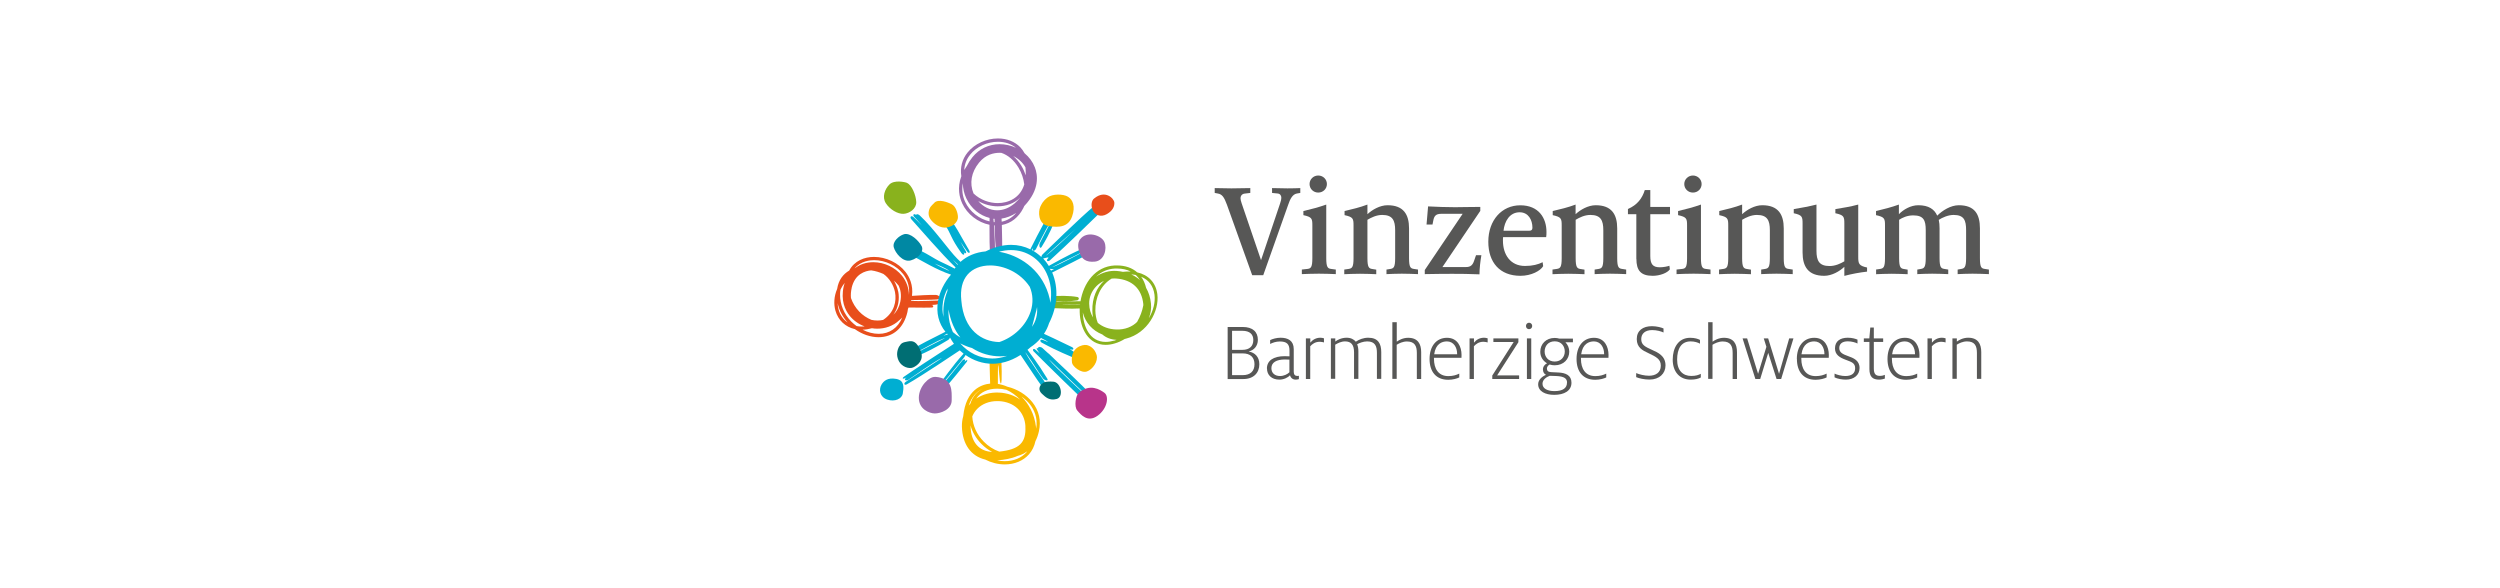 <?xml version="1.0" encoding="UTF-8"?>
<svg xmlns="http://www.w3.org/2000/svg" id="Ebene_1" data-name="Ebene 1" viewBox="0 0 340 80">
  <defs>
    <style>
      .cls-1 {
        fill: #006e73;
      }

      .cls-2 {
        fill: #89b21d;
      }

      .cls-3 {
        fill: #575756;
      }

      .cls-4 {
        fill: #b8348a;
      }

      .cls-5 {
        fill: #e84e1b;
      }

      .cls-6 {
        fill: #00aed2;
      }

      .cls-7 {
        fill: #fab900;
      }

      .cls-8 {
        fill: #996aaa;
      }

      .cls-9 {
        fill: #0088a3;
      }
    </style>
  </defs>
  <path class="cls-3" d="M166.87,27.86c-.39-1.07-.67-1.44-1.24-1.54l-.43-.08v-.66c.47.02,1.5.04,2.27.04s2.1-.02,2.57-.04v.66l-.77.09c-.34.04-.56.28-.56.65,0,.17.06.39.15.66l2.64,7.74,2.59-7.7c.09-.26.17-.56.17-.8,0-.26-.15-.52-.47-.56l-.79-.08v-.66c.47.02,1.42.04,2.1.04s1.27-.02,1.74-.04v.66l-.47.08c-.6.11-.92.77-1.18,1.54l-3.39,9.57h-1.5l-3.43-9.57Z"></path>
  <path class="cls-3" d="M177.03,36.66l.81-.09c.43-.06.64-.21.64-1.46v-4.46c0-.92-.06-1.14-1.22-1.39v-.56c1.09-.26,2.08-.51,3.11-.88v7.29c0,1.24.21,1.4.64,1.46l.66.09v.62c-.47-.02-1.54-.06-2.3-.06s-1.85.04-2.32.06v-.62ZM178.1,25.03c0-.64.52-1.16,1.18-1.16s1.18.52,1.18,1.16-.51,1.16-1.18,1.16-1.18-.52-1.18-1.16"></path>
  <path class="cls-3" d="M182.82,36.66l.62-.09c.43-.08.64-.21.64-1.46v-4.46c0-.92-.06-1.14-1.22-1.39v-.56c1.09-.26,2.08-.49,3.11-.88v1.31c.64-.6,1.69-1.22,2.74-1.22,2.17,0,2.92,1.26,2.92,3.15v4.05c0,1.27.22,1.39.64,1.46l.58.09v.62c-.47-.02-1.5-.06-2.21-.06s-1.61.04-2.08.06v-.62l.56-.09c.41-.08.62-.21.62-1.46v-3.8c0-1.33-.34-2.08-1.76-2.08-.79,0-1.5.36-2.01.66v5.23c0,1.24.21,1.39.64,1.46l.56.09v.62c-.47-.02-1.44-.06-2.21-.06s-1.67.04-2.14.06v-.62Z"></path>
  <path class="cls-3" d="M197.52,37.24c-.47,0-2.17,0-3.75.04v-.56l5.15-7.64h-2.94c-.73,0-.94.34-1.05.9l-.11.56h-.81c.08-.81.15-1.63.21-2.47,1.03.06,2.66.11,3.67.11.84,0,1.91-.04,3.43-.04v.54l-5.15,7.64h3.19c.64,0,.92-.26,1.12-.86l.26-.75h.73c-.13.73-.26,1.8-.26,2.6-1.18-.06-2.75-.07-3.69-.07"></path>
  <path class="cls-3" d="M202.41,32.88c0-2.94,1.84-4.96,4.35-4.96s3.56,1.74,3.56,3.62c0,.24,0,.47-.04.71h-5.86c-.02.13-.02.34-.02.47,0,1.93,1.03,3.45,3,3.45,1.05,0,1.8-.21,2.4-.51l.07.54c-.36.62-1.59,1.31-3.09,1.31-2.79,0-4.37-1.8-4.37-4.63M207.98,31.38c.32,0,.43-.15.43-.41,0-1.05-.54-2.1-1.74-2.1-1.37,0-2.06,1.25-2.19,2.51h3.5Z"></path>
  <path class="cls-3" d="M211.13,36.66l.62-.09c.43-.08.64-.21.64-1.46v-4.46c0-.92-.06-1.14-1.22-1.39v-.56c1.09-.26,2.08-.49,3.11-.88v1.31c.64-.6,1.69-1.22,2.74-1.22,2.17,0,2.92,1.26,2.92,3.15v4.05c0,1.27.22,1.39.64,1.46l.58.09v.62c-.47-.02-1.5-.06-2.21-.06s-1.61.04-2.08.06v-.62l.56-.09c.41-.08.62-.21.62-1.46v-3.8c0-1.33-.34-2.08-1.76-2.08-.79,0-1.5.36-2,.66v5.23c0,1.24.21,1.39.64,1.46l.56.09v.62c-.47-.02-1.44-.06-2.21-.06s-1.67.04-2.14.06v-.62Z"></path>
  <path class="cls-3" d="M222.54,35.2v-6.07h-1.14v-.71c1.27-.54,1.95-1.46,2.29-2.57h.75v2.29h2.68v.99h-2.68v5.68c0,1.11.34,1.54,1.29,1.54.49,0,1.03-.11,1.31-.21l.06.49c-.34.49-1.35.88-2.34.88-1.63,0-2.21-.75-2.21-2.3"></path>
  <path class="cls-3" d="M228,36.66l.8-.09c.43-.06.64-.21.64-1.46v-4.46c0-.92-.06-1.14-1.22-1.39v-.56c1.09-.26,2.08-.51,3.11-.88v7.29c0,1.24.21,1.4.64,1.46l.66.09v.62c-.47-.02-1.54-.06-2.3-.06s-1.86.04-2.32.06v-.62ZM229.06,25.03c0-.64.53-1.16,1.18-1.16s1.18.52,1.18,1.16-.51,1.16-1.18,1.16-1.18-.52-1.18-1.16"></path>
  <path class="cls-3" d="M233.78,36.66l.62-.09c.43-.08.64-.21.64-1.46v-4.46c0-.92-.06-1.14-1.22-1.39v-.56c1.09-.26,2.08-.49,3.11-.88v1.31c.64-.6,1.69-1.22,2.74-1.22,2.17,0,2.92,1.26,2.92,3.15v4.05c0,1.27.22,1.39.64,1.46l.58.09v.62c-.47-.02-1.5-.06-2.21-.06s-1.61.04-2.08.06v-.62l.56-.09c.41-.08.62-.21.62-1.46v-3.8c0-1.33-.34-2.08-1.76-2.08-.79,0-1.5.36-2.01.66v5.23c0,1.24.21,1.39.64,1.46l.56.09v.62c-.47-.02-1.44-.06-2.21-.06s-1.67.04-2.13.06v-.62Z"></path>
  <path class="cls-3" d="M250.83,36.29c-.64.6-1.69,1.22-2.74,1.22-2.17,0-2.94-1.26-2.94-3.17v-3.95c0-.92-.06-1.14-1.2-1.39v-.56c.99-.17,2.06-.36,3.09-.62v6.28c0,1.35.36,2.08,1.78,2.08.79,0,1.5-.34,2.01-.64v-5.15c0-.92-.06-1.14-1.22-1.39v-.56c1.01-.17,2.08-.34,3.11-.62v7.1c0,.92.06,1.22,1.2,1.46v.56c-.99.11-2.12.32-3.09.58v-1.24Z"></path>
  <path class="cls-3" d="M255.12,36.66l.6-.09c.43-.08.64-.21.64-1.46v-4.46c0-.92-.06-1.14-1.22-1.39v-.56c1.09-.26,2.08-.51,3.11-.88v1.31c.6-.62,1.59-1.22,2.64-1.22,1.39,0,2.19.54,2.57,1.42.71-.71,1.84-1.42,2.94-1.42,2.17,0,2.87,1.24,2.87,3.15v4.05c0,1.27.21,1.39.64,1.46l.58.09v.62c-.47-.02-1.5-.06-2.23-.06s-1.55.04-2.02.06v-.62l.51-.09c.41-.08.64-.21.64-1.46v-3.8c0-1.35-.28-2.08-1.7-2.08-.77,0-1.55.37-2.02.67.08.34.11.73.11,1.16v4.05c0,1.27.22,1.39.64,1.46l.54.09v.62c-.47-.02-1.46-.06-2.19-.06s-1.56.04-2.02.06v-.62l.51-.09c.41-.08.64-.21.64-1.46v-3.8c0-1.35-.28-2.02-1.71-2.02-.79,0-1.46.3-1.91.6v5.23c0,1.24.21,1.39.64,1.46l.52.09v.62c-.47-.02-1.41-.06-2.17-.06s-1.65.04-2.12.06v-.62Z"></path>
  <path class="cls-3" d="M166.95,44.47h2.06c1.35,0,2.06.66,2.06,1.75,0,.86-.56,1.42-1.22,1.57v.02c.79.14,1.42.7,1.42,1.73,0,1.15-.77,2.01-2.18,2.01h-2.13v-7.07ZM167.56,47.58h1.4c.98,0,1.49-.5,1.49-1.34,0-.77-.48-1.25-1.48-1.25h-1.41v2.59ZM167.56,51.02h1.44c1.07,0,1.61-.56,1.61-1.48s-.53-1.48-1.62-1.48h-1.43v2.95Z"></path>
  <path class="cls-3" d="M172.3,50.12c0-1.06.87-1.68,2.4-1.68.18,0,.48.01.67.02v-.79c0-.89-.39-1.23-1.31-1.23-.54,0-1.02.18-1.32.34v-.53c.34-.16.86-.32,1.42-.32.99,0,1.79.39,1.79,1.55v3.09c0,.37.18.56.48.56.08,0,.15-.01.22-.02v.45c-.11.03-.25.07-.43.07-.39,0-.68-.22-.78-.6-.27.32-.86.6-1.44.6-1.07,0-1.69-.64-1.69-1.51M175.36,50.62v-1.71c-.14-.01-.47-.02-.61-.02-1.17,0-1.84.41-1.84,1.18,0,.65.45,1.07,1.18,1.07.52,0,1.01-.25,1.27-.51"></path>
  <path class="cls-3" d="M177.61,46.02h.59v.58c.33-.41.8-.67,1.36-.67.15,0,.35.03.5.08v.56c-.14-.03-.33-.09-.56-.09-.65,0-1.03.31-1.31.61v4.45h-.59v-5.52Z"></path>
  <path class="cls-3" d="M181.01,46.02h.59v.43c.27-.22.85-.52,1.54-.52.56,0,.99.22,1.25.54.45-.31,1.05-.54,1.69-.54,1.36,0,1.77.82,1.77,1.96v3.64h-.59v-3.54c0-.87-.22-1.56-1.33-1.56-.53,0-1.09.23-1.36.39.1.23.17.57.17.93v3.78h-.59v-3.62c0-1.04-.41-1.48-1.23-1.48-.51,0-1.01.25-1.33.45v4.64h-.59v-5.52Z"></path>
  <path class="cls-3" d="M189.37,43.82h.59v2.65c.25-.19.83-.53,1.54-.53,1.34,0,1.78.84,1.78,1.96v3.64h-.59v-3.54c0-.93-.28-1.56-1.35-1.56-.57,0-1.09.26-1.39.45v4.64h-.59v-7.72Z"></path>
  <path class="cls-3" d="M194.42,48.81c0-1.71.91-2.87,2.37-2.87s1.98,1.24,1.98,2.33c0,.12,0,.24-.01.39h-3.74v.14c0,1.31.58,2.35,1.95,2.35.63,0,1.1-.15,1.49-.34v.52c-.27.14-.86.32-1.5.32-1.69,0-2.54-1.14-2.54-2.83M195.06,48.18h3.11v-.06c0-.87-.48-1.69-1.39-1.69-.69,0-1.54.34-1.73,1.75"></path>
  <path class="cls-3" d="M199.87,46.02h.59v.58c.33-.41.79-.67,1.36-.67.15,0,.35.03.5.08v.56c-.14-.03-.33-.09-.56-.09-.65,0-1.03.31-1.31.61v4.45h-.59v-5.52Z"></path>
  <polygon class="cls-3" points="202.95 51.07 205.86 46.51 203.1 46.51 203.1 46.02 206.5 46.02 206.5 46.54 203.61 51.05 206.6 51.05 206.6 51.54 202.95 51.54 202.95 51.07"></polygon>
  <path class="cls-3" d="M207.53,44.33c0-.25.19-.44.42-.44s.43.19.43.44-.19.44-.43.44-.42-.19-.42-.44M207.66,46.02h.59v5.52h-.59v-5.52Z"></path>
  <path class="cls-3" d="M210.78,49.56c-.22.11-.4.32-.4.55,0,.3.15.48.56.5l.98.05c1.04.04,1.8.4,1.8,1.39,0,1.1-.98,1.65-2.35,1.65-1.2,0-2.18-.47-2.18-1.44,0-.64.6-1.09,1.07-1.28-.24-.11-.42-.37-.42-.74,0-.39.27-.7.56-.83-.53-.31-.92-.85-.92-1.57,0-1.07.79-1.88,1.96-1.88.22,0,.43.03.63.09h1.85v.5h-1.02c.33.34.52.79.52,1.27,0,1.02-.76,1.86-1.98,1.86-.23,0-.44-.03-.66-.1M213.12,52.04c0-.57-.39-.85-1.45-.9l-.91-.03c-.43.16-.98.51-.98,1.08,0,.67.7,1,1.62,1,1.18,0,1.71-.43,1.71-1.15M212.81,47.81c0-.7-.44-1.39-1.37-1.39s-1.37.69-1.37,1.39.48,1.36,1.37,1.36,1.37-.66,1.37-1.36"></path>
  <path class="cls-3" d="M214.41,48.81c0-1.71.91-2.87,2.37-2.87s1.98,1.24,1.98,2.33c0,.12,0,.24-.01.39h-3.74v.14c0,1.31.58,2.35,1.95,2.35.64,0,1.1-.15,1.49-.34v.52c-.27.14-.86.32-1.5.32-1.69,0-2.54-1.14-2.54-2.83M215.05,48.18h3.11v-.06c0-.87-.48-1.69-1.39-1.69-.69,0-1.54.34-1.73,1.75"></path>
  <path class="cls-3" d="M222.52,51.3v-.56c.4.18,1.14.36,1.74.36.9,0,1.61-.42,1.61-1.37,0-.87-.59-1.19-1.72-1.72-.76-.35-1.55-.75-1.55-1.9s.83-1.75,2.07-1.75c.67,0,1.32.19,1.57.31v.55c-.32-.16-.93-.33-1.54-.33-.92,0-1.49.45-1.49,1.23s.51,1.03,1.46,1.46c.83.37,1.84.82,1.84,2.12,0,1.11-.85,1.92-2.17,1.92-.72,0-1.42-.16-1.82-.33"></path>
  <path class="cls-3" d="M227.49,48.91c0-1.61.76-2.97,2.37-2.97.64,0,1.08.15,1.34.29v.51c-.31-.17-.73-.31-1.28-.31-1.27,0-1.83,1-1.83,2.48s.78,2.22,1.92,2.22c.62,0,1.02-.14,1.3-.29v.5c-.32.17-.75.29-1.38.29-1.49,0-2.44-1.06-2.44-2.72"></path>
  <path class="cls-3" d="M232.32,43.82h.59v2.65c.25-.19.83-.53,1.54-.53,1.34,0,1.78.84,1.78,1.96v3.64h-.59v-3.54c0-.93-.28-1.56-1.35-1.56-.57,0-1.09.26-1.39.45v4.64h-.59v-7.72Z"></path>
  <polygon class="cls-3" points="240.48 47.99 239.39 51.54 238.73 51.54 236.99 46.02 237.61 46.02 239.1 50.84 240.23 47.17 239.87 46.02 240.47 46.02 241.95 50.84 243.33 46.02 243.91 46.02 242.24 51.54 241.61 51.54 240.48 47.99"></polygon>
  <path class="cls-3" d="M244.37,48.81c0-1.71.91-2.87,2.37-2.87s1.98,1.24,1.98,2.33c0,.12,0,.24-.01.39h-3.73v.14c0,1.31.58,2.35,1.95,2.35.64,0,1.1-.15,1.49-.34v.52c-.27.14-.86.32-1.5.32-1.69,0-2.54-1.14-2.54-2.83M245.01,48.18h3.11v-.06c0-.87-.48-1.69-1.39-1.69-.69,0-1.54.34-1.73,1.75"></path>
  <path class="cls-3" d="M249.5,51.33v-.52c.32.16.95.33,1.45.33.85,0,1.35-.34,1.35-1.06s-.5-.85-1.26-1.14c-.87-.32-1.48-.71-1.48-1.56,0-.99.72-1.45,1.74-1.45.6,0,1.07.15,1.32.26v.53c-.23-.13-.78-.3-1.31-.3-.74,0-1.17.32-1.17.92s.5.84,1.15,1.07c.77.27,1.61.6,1.61,1.64,0,.95-.76,1.58-1.87,1.58-.47,0-1.16-.11-1.53-.31"></path>
  <path class="cls-3" d="M253.47,46.02h.76l.13-1.48h.48v1.48h1.27v.48h-1.27v3.61c0,.74.24,1.01.84,1.01.26,0,.52-.07.66-.14v.51c-.12.04-.45.14-.76.14-.92,0-1.34-.39-1.34-1.46v-3.67h-.76v-.48Z"></path>
  <path class="cls-3" d="M256.7,48.81c0-1.71.91-2.87,2.37-2.87s1.98,1.24,1.98,2.33c0,.12,0,.24-.01.39h-3.74v.14c0,1.31.58,2.35,1.95,2.35.64,0,1.1-.15,1.49-.34v.52c-.27.14-.86.32-1.5.32-1.69,0-2.54-1.14-2.54-2.83M257.33,48.18h3.11v-.06c0-.87-.48-1.69-1.38-1.69-.69,0-1.55.34-1.73,1.75"></path>
  <path class="cls-3" d="M262.15,46.02h.59v.58c.33-.41.8-.67,1.36-.67.15,0,.35.03.5.08v.56c-.14-.03-.33-.09-.56-.09-.65,0-1.03.31-1.31.61v4.45h-.59v-5.52Z"></path>
  <path class="cls-3" d="M265.54,46.02h.59v.44c.25-.19.82-.53,1.54-.53,1.34,0,1.78.84,1.78,1.96v3.64h-.59v-3.54c0-.93-.28-1.56-1.35-1.56-.57,0-1.09.26-1.39.45v4.64h-.59v-5.52Z"></path>
  <path class="cls-7" d="M137,52.59c-.43-.19-.86-.31-1.29-.38,0-.9,0-2.56.04-2.55.1-.07.15,2.49.37,2.49s.06-3.24.06-3.24c-.02-.16-1.63-.05-1.62.1.05.5.05,2.13.1,3.16-1.09.1-3.3.78-3.66,4.44-.13.45-.19.92-.18,1.41.06,2.4,1.25,4.03,3.17,4.48.81.42,1.73.66,2.65.66h0c1.35,0,2.52-.49,3.3-1.37.43-.49.73-1.1.88-1.79.2-.39.36-.84.47-1.33.33-1.45.02-2.82-.89-3.97-.82-1.03-2.07-1.79-3.4-2.11M138.75,54.36c-.78-.57-1.77-.92-2.9-.97-1.15-.05-2.22.24-3.08.82.57-.87,1.55-1.35,2.85-1.35.42,0,.84.05,1.25.15.67.3,1.32.76,1.88,1.35M139.45,58c.12,2.21-.82,3.13-3.55,3.42-.77-.27-1.51-.74-2.12-1.37-.93-.94-1.47-2.14-1.55-3.41.15-.38.37-.72.66-1.02.67-.69,1.64-1.07,2.72-1.07.07,0,.13,0,.2,0,2.11.09,3.54,1.44,3.65,3.44M131.75,55.15c.37-1.11,1.03-1.89,1.9-2.28-.75.38-1.38,1.04-1.68,2.03-.08.08-.15.16-.22.25M131.99,57.99s0-.09,0-.13c.26.92.76,1.78,1.47,2.5.44.45.94.82,1.47,1.1-1.81-.09-2.88-1.34-2.93-3.47M139.61,61.5c-.7.79-1.75,1.22-2.97,1.22h0c-.34,0-.69-.04-1.03-.11.95-.07,1.94-.23,2.79-.61.48-.12.91-.33,1.29-.62-.03.03-.05.07-.08.11M140.92,58.31c0-.1-.01-.19-.03-.29-.21-1.7-.97-3.09-1.97-4.09.43.3.82.65,1.14,1.05.54.69,1.12,1.81.86,3.33"></path>
  <path class="cls-2" d="M157.4,40.02c-.2-1.57-1.2-2.63-2.74-2.98-.69-.61-1.63-.94-2.74-.94-.1,0-.2,0-.31,0-2.67.14-4.25,2.41-4.66,4.87-.57.02-2.53,0-2.83.06-.26.01-.41-.01-.6-.06.96.02,2.01.03,2.98-.12.28-.08.3-.41.01-.46-.98-.19-2.8-.19-3.36-.08-.15,0,.1.41-.05.4-.15,0-.28,1.18-.1,1.19,1.06.04,2.66.12,3.84.05,0,.16,0,.33,0,.49.06,2.22,1.17,4.46,3.53,4.46.39,0,.8-.06,1.23-.19.49-.14.94-.35,1.36-.61.07-.02.13-.03.2-.05,2.9-.75,4.53-3.73,4.24-6.04M154.48,37.41c.21.2.4.43.56.69-.34-.32-.74-.57-1.19-.78.22.01.43.04.63.08M151.63,36.52c.1,0,.19,0,.29,0,.71,0,1.33.14,1.86.41-.1,0-.19,0-.29,0s-.21,0-.31,0c-.15,0-.31.02-.46.04-.26-.05-.53-.1-.82-.12-1.02-.08-2.02.21-2.85.78.68-.64,1.55-1.06,2.59-1.11M149.1,38.93c.3-.31.66-.55,1.04-.73-.97.9-1.62,2.27-1.58,4.07,0,.3.04.61.1.91-.33-.52-.52-1.16-.53-1.87-.02-.88.33-1.72.97-2.38M144.51,41.45c.16-.03,1.82,0,2.38,0,0,0,0,.02,0,.03-.72,0-2.12-.03-2.38-.02M151.5,46.33c-.39.11-.77.17-1.12.17-2.21,0-3.06-2.15-3.12-4.01.36,1.4,1.31,2.47,2.66,3,.5.43,1.14.69,1.93.73-.11.04-.23.09-.34.12M154.68,43.75c-.69.71-1.72,1.1-2.85,1.06-1.03-.03-1.89-.36-2.53-.9-.21-.51-.32-1.09-.33-1.66-.04-1.71.71-3.47,2.21-4.36.12-.01.25-.02.37-.02.08,0,.17,0,.26.01,2.16.16,3.47,1.4,3.68,3.48,0,.06,0,.11,0,.17-.14.76-.42,1.53-.83,2.22M156.25,43.23c.25-.61.35-1.28.28-1.96-.08-.8-.31-1.52-.66-2.12-.14-.58-.37-1.09-.67-1.51,1.02.42,1.66,1.26,1.81,2.44.13,1.01-.15,2.15-.75,3.16"></path>
  <path class="cls-5" d="M127.8,40.87c-.24-.02-2.82.14-3.9.04,0-.02.01-.04.02-.06,0-.01,0-.02,0-.04,1.1-.02,2.79-.03,3.46-.08.77-.03.4-.6-.11-.62-.98-.02-2.42.07-3.24.13.19-1.48-.35-2.57-.88-3.25-.97-1.25-2.65-2.05-4.29-2.05-1.29,0-2.66.52-3.37,1.86-.81.47-1.45,1.27-1.64,2.5-.44,1.02-.48,2.08-.23,2.96.38,1.31,1.36,2.21,2.64,2.5.98.7,2.12,1.1,3.22,1.1,1.99,0,3.42-1.25,3.93-3.42.03-.14.05-.28.07-.42.03-.06.05-.13.08-.2,1.33.01,2.75.04,3.22,0,.19-.02.22-.33-.12-.34,1.63-.06,1.65-.51,1.11-.61M118.88,35.38c1.51,0,3.05.74,3.94,1.88.46.6.94,1.54.8,2.84-.03-.96-.35-1.85-.95-2.6-.91-1.13-2.41-1.84-3.9-1.84-.97,0-1.83.29-2.51.82,0,0-.01,0-.02,0,.84-.99,2.12-1.1,2.64-1.1M122.15,39.64c-.1-.51-.3-1.01-.58-1.47.24.21.46.44.65.68.26.55.41,1.28.22,2.2-.16.73-.48,1.32-.94,1.75.71-1,.85-2.17.66-3.16M115.82,39.17c.44-1.93,1.85-2.33,2.66-2.4.57.08,1.14.25,1.67.49.83.59,1.38,1.53,1.57,2.46.24,1.24-.09,2.79-1.62,3.79-.25.06-.5.08-.78.08s-.54-.03-.81-.09c-.62-.26-1.2-.64-1.68-1.15-.5-.53-.87-1.15-1.1-1.82-.04-.43-.01-.89.1-1.37M114.06,42.14c-.08-.28-.13-.59-.14-.91.2.96.67,1.86,1.36,2.63-.58-.39-1.01-.98-1.22-1.72M116.5,44.35c-.26-.19-.5-.39-.73-.62-1-1.03-1.54-2.34-1.52-3.7,0-.23.02-.44.06-.65.15-.31.33-.62.57-.91-.05.15-.09.3-.13.45-.44,1.93.18,3.24.79,4.01.53.66,1.24,1.16,2.05,1.46-.14.01-.28.02-.42.02-.23,0-.45-.02-.66-.06M119.5,45.4c-.73,0-1.49-.2-2.19-.56.41-.01.83-.08,1.27-.2.24.04.49.06.73.06,1.02,0,2.14-.33,2.99-1.15.14-.11.28-.23.41-.37-.59,1.42-1.73,2.22-3.21,2.22"></path>
  <path class="cls-8" d="M130.85,27.64c.69,1.5,2.14,2.61,3.72,2.93-.01,1.39,0,3.4.13,4.41,0,.18.13.4.12.58,0,.19.35.22.47.09.11,0,.24-.05.28-.13.05-.1.09-.2.13-.3.02.19-.48-.96.12-1.16.18-.06.49.1.48-.13-.01-.55,0-2-.05-3.33,1.25-.23,2.27-1.02,2.92-2.3.05-.09.09-.19.13-.28,2.13-2.24,1.84-4.23,1.44-5.26-.29-.75-.78-1.4-1.4-1.92-.17-.3-.36-.58-.59-.82-.75-.77-1.82-1.19-3.02-1.19-1.61,0-3.19.73-4.14,1.91-.75.93-1.03,2.04-.85,3.23-.59,1.59-.24,2.9.11,3.66M135.34,34.66c0-.81-.06-2.68-.15-4.01.03,0,.06,0,.09,0,.03,1.05.06,2.25.1,2.47.05.52.07,1.03-.04,1.54M135.26,29.75c0,.14,0,.29.01.46-.04,0-.08,0-.12,0-.02-.17-.03-.32-.05-.46.05,0,.1,0,.15.01M136.23,30.15c0-.14-.01-.28-.02-.42.68-.1,1.35-.36,1.99-.77-.53.63-1.2,1.03-1.97,1.19M137.99,27.66c-.75.63-1.55.94-2.37.94-.98,0-1.92-.47-2.58-1.26.84.49,1.79.72,2.66.72h0c1.13,0,2.26-.39,3.07-1.21-.22.27-.48.54-.77.8M135.69,27.62h0c-1.11,0-2.37-.42-3.29-1.31-.57-1.38-.31-2.89.75-4.19.9-1.11,2.01-1.34,2.79-1.34.08,0,.16,0,.25.01.89.3,1.71.99,2.31,1.98.44.73.71,1.52.8,2.31-.55,1.85-2.18,2.54-3.61,2.54M139.46,22.77c.03.29.05.6.04.91,0,.06,0,.11,0,.16-.15-.45-.35-.89-.61-1.32-.31-.51-.68-.94-1.09-1.3.71.35,1.3.89,1.66,1.54M131.94,21.03c.87-1.08,2.32-1.75,3.79-1.75.95,0,1.8.29,2.44.82-.69-.32-1.45-.49-2.23-.49-1.45,0-2.77.63-3.69,1.77-.3.37-.55.76-.75,1.17-.13.19-.25.38-.36.57.04-.76.3-1.47.8-2.08M130.95,24.91c0,.71.16,1.42.48,2.09.64,1.35,1.81,2.3,3.15,2.64,0,.14,0,.29,0,.47-1.41-.32-2.7-1.32-3.32-2.66-.38-.81-.47-1.67-.31-2.54"></path>
  <path class="cls-6" d="M142.57,48.06c-.26-.26-.51-.43-.77-.7-.23-.23-.7-.24-.59-.02-.09.03-.3,0-.22.12.18.28.2.33.41.6-.42-.38-.14-.09-.55-.48-.28-.27-.52-.03-.24.24,2.1,2.11,6.49,6.37,7.3,7.13.28.26.49.13.02-.35.41.37.58.03.28-.3-.38-.4-4.8-4.42-5.54-5.39.03.02.07.05.1.07,1.47,1.44,4.37,4.21,5.44,5.22.28.27.85.23.59-.06-1.65-1.85-5.5-5.36-6.21-6.08"></path>
  <path class="cls-6" d="M149.35,28.81c.32-.32.15-.51-.11-.4.13-.29-.05-.7-.31-.49-1.93,1.56-6.84,6.41-7.12,6.66-.11.1-.17.24-.19.37-.4-.38-.84-.7-1.31-.96.06-.06.14-.16.22-.32-.23.5.14.57.37.19.27-.48,1.27-2.66,1.98-3.65,0,.03-.02.06-.03.09-.95,1.83-.77,1.44-1.43,2.75-.17.35.02.88.23.55,1.3-2.11,1.54-3.05,1.72-3.38.16-.29.02-.74-.15-.58-.06-.08-.08-.29-.18-.17-.22.26-.26.28-.46.56.24-.51.04-.16.3-.66.18-.35-.12-.51-.3-.16-1.41,2.62-1.9,3.56-2.39,4.56-.02.05-.04.09-.05.14-.8-.39-1.68-.61-2.63-.61-1.13,0-2.3.31-3.47.89-1.34.12-2.51.61-3.41,1.42-.19-.18-.36-.35-.45-.44-1.09-1.07-3.17-4.09-5.1-5.88-.23-.21-.49-.2-.48-.05-.31-.27-.55,0-.24.28.15.14.54.59,1.02,1.15-.44-.47-.84-.87-1.14-1.14-.32-.29-.57,0-.28.31,1.22,1.34,4.08,4.7,6,6.53-.04.06-.08.1-.12.16-.58-.31-1.42-.71-1.67-.82-1.39-.63-1.91-1.22-4.07-2.1-.39-.16-.52.12-.13.29.13.06.13.05.1.04.02,0,.03.01.07.03-.06-.02-.11-.04-.16-.07-.39-.16-.53.12-.13.29.26.11.63.33,1.04.56-.38-.18-.76-.35-1.14-.51-.4-.16-.51.09-.13.29,1.84.97,3.76,2.18,5.72,2.82-.92,1.08-1.56,2.35-1.77,3.6-.27,1.6.09,3.03,1.01,4.17-2.45,1.23-3.13,1.59-4.07,2.11-.34.19-.28.42.33.12-.48.28-.21.54.19.36.5-.23,2.31-1.33,3.46-1.73-.03.02-.05.04-.08.06-1.83.95-1.99,1-3.29,1.7-.34.18-.48.73-.12.58,2.27-.99,3.55-1.88,3.89-2.05.16-.08.27-.24.31-.37.16.3.35.59.54.86-2.49,1.6-5.89,3.83-6.78,4.46-.32.22-.23.45.34.09-.44.32-.16.56.23.34.47-.29,3.44-2.44,4.54-2.96-.02.02-.05.04-.07.07-1.72,1.14-3.61,2.34-4.82,3.17-.32.22-.19.53.15.34,2.16-1.22,6.84-4.39,7.16-4.59.01,0,.03-.02.04-.03.17.16.34.31.52.45-1.52,1.65-2.85,3.64-3.44,4.34-.22.26.02-.12-.21.15-.2.23-.18.65,0,.53.03.08.01.27.12.18.24-.19.28-.21.51-.43-.32.42-.07.13-.4.54-.22.28,0,.47.23.19,1.77-2.11,2.96-3.54,3.59-4.35.22-.28.09-.45-.31.02.3-.41,0-.53-.28-.22-.34.38-2.22,2.84-3.04,3.6.02-.03.03-.05.04-.08,1.21-1.47,2.14-2.55,2.99-3.62.24-.28.38-.5.47-.67,1.06.75,2.32,1.19,3.65,1.19,1.03,0,2.37-.26,3.83-1.2,1.43,2.11,2.2,3.33,2.81,4.15.23.31.46.22.08-.34.34.43.57.14.33-.24-.3-.46-2.02-2.83-2.57-3.92.02.02.05.04.07.07,1.19,1.68,1.46,2.28,2.33,3.47.23.31.79.38.59.05-1.21-2-2.39-3.51-2.7-3.94.13-.11.27-.21.4-.34.55-.36,1.03-.79,1.44-1.28.03.02.07.05.11.07.49.25,1.49.79.14.21-.36-.16-.48.2-.13.38,2.18,1.19,3.86,1.83,4.2,1.99.3.14.74-.01.57-.18.07-.06.28-.1.16-.19-.27-.2-1.52-.95-1-.72.35.16.5-.14.15-.31-2.48-1.18-2.94-1.42-3.8-1.8.3-.45.53-.93.69-1.44,1.16-2.26,1.33-4.77.43-6.9,2.26-1.14,3.64-1.81,4.5-2.28.31-.17.26-.38-.3-.1.44-.25.21-.48-.17-.31-.46.21-2.97,1.6-4.02,1.97.02-.02.05-.04.07-.05,1.69-.88,2.67-1.3,3.86-1.94.32-.17.46-.66.13-.51-2.1.92-4.11,2.11-4.42,2.26-.04.02-.07.05-.1.08-.23-.38-.49-.72-.78-1.03.25-.04.98-.3.63.03-.28.27.02.48.31.21,2.21-2,6.12-5.8,6.91-6.58.27-.27.15-.48-.35-.03M124.68,29.37s0,0,0,0c-.04-.04-.06-.06,0,0M130.28,35.95s-.04.04-.06.06c-.22-.24-.46-.51-.66-.73.2.2.47.42.71.67M127.11,35.84c.51.23,1.53.6,2.01,1.02-.51-.24-1.47-.66-2.01-1.02M128.24,41.06c.1-.61.32-1.22.63-1.82-.01.11-.02.22-.02.33-.46,1.15-.64,2.34-.52,3.54-.18-.63-.21-1.32-.08-2.05M128.34,45.65c.42-.24.22-.15.46-.28.04.04.07.08.11.12-.21.05-.3.07-.57.17M129.32,44.46c-.26-.79-.36-1.59-.32-2.38.27,1.61.85,2.86,1.61,3.82-.38-.22-.73-.47-1.02-.74-.1-.23-.19-.45-.27-.69M134.95,48.76c-1.68,0-3.25-.78-4.36-2.06.29.15.6.29.92.41.23.09.45.16.68.22,1.2.78,2.57,1.13,3.83,1.13h0c.32,0,.63-.02.94-.06-.76.27-1.45.36-2.02.36M135.88,46.52c-2.3-.06-4.81-1.56-5.14-5.66-.16-1.5.13-2.68.85-3.52.69-.8,1.79-1.24,3.08-1.24,1.83,0,4.07.92,5.38,2.91.44,1.05.49,2.19.12,3.35-.63,1.94-2.32,3.52-4.29,4.17M140.36,44.43l.48-1.85c.09-.27.15-.55.2-.82.09.99-.14,1.9-.68,2.68M143.37,36.59c-.16.09-.39.19-.42.21,0-.02-.17-.22-.18-.24.08-.02.47.08.6.03M142.86,41.21c-.06-.41-.14-.82-.28-1.24-1.1-3.47-4.05-5.3-6.72-5.73.55-.15,1.1-.23,1.63-.23,2.11,0,3.92,1.18,4.85,3.17.58,1.25.74,2.63.51,4.02M142.28,34.76s.04-.05.06-.08c.83-.77,2.48-2.24,3.98-3.57-1.64,1.54-3.49,3.27-4.04,3.65"></path>
  <path class="cls-6" d="M130.78,34.45c.25.34.51.17.26-.18-.09-.13-.08-.11-.06-.08-.01-.02-.03-.04-.05-.07.04.05.07.1.11.14.25.34.51.17.26-.18-.19-.27-.43-.74-.68-1.21.29.45.59.9.91,1.33.25.34.48.19.26-.18-1.11-1.87-1.95-3.67-3.39-5.28-.18-.28-.79.04-.93.14-.1.07.83,1.38,1.07,1.73.86,1.27.69,1.68,2.22,3.82M129.24,30.65c-.33-.49-.66-.98-.94-1.49.32.49.64.99.94,1.49"></path>
  <path class="cls-2" d="M123.35,24.87c-.28-.12-1.73-.43-2.38.21-.65.64-1.04,1.74-.49,2.57.54.84,1.62,1.48,2.42,1.43.79-.05,1.74-.69,1.71-1.6-.03-.91-.6-2.33-1.26-2.6"></path>
  <path class="cls-9" d="M122.93,31.86c-.67.2-1.58,1-1.38,1.76.2.76,1.23,2.11,2.33,1.79,1.11-.32,1.81-1.26,1.46-1.94-.35-.68-1.53-1.88-2.42-1.61"></path>
  <path class="cls-7" d="M127.1,27.56c-.25.24-.43.42-.53.55-.27.37-.45,1.1-.03,1.7.42.6,1.34,1.3,2.28,1.12.95-.18,1.47-.84,1.46-1.41-.01-.57-.31-1.47-.84-1.74-.53-.27-1.78-.76-2.36-.22"></path>
  <path class="cls-7" d="M141.46,28.19c-.24.5-.35,2.29,1.14,2.55,1.5.26,2.71.09,3.2-1.29.49-1.38.1-2.29-.55-2.69-.65-.4-2.09-.42-2.77.09-.68.51-.84.94-1.03,1.33"></path>
  <path class="cls-5" d="M148.8,26.99c-.34.28-.47.91-.21,1.57.26.65,1.1,1.05,1.94.56.84-.49,1.05-1.07,1.02-1.57-.04-.57-1.25-1.79-2.74-.56"></path>
  <path class="cls-8" d="M146.88,32.56c-.37.52-.28,1.24-.02,1.92.26.68.8,1.24,2.06,1.1,1.26-.14,1.68-1.73,1.28-2.66-.4-.94-2.43-1.59-3.32-.35"></path>
  <path class="cls-7" d="M145.79,49.32c.06.51,1.24,1.48,2.03,1.2.79-.28,1.56-1.37,1.32-2.24-.25-.87-.89-1.28-1.39-1.36-.5-.08-2.22.29-1.96,2.39"></path>
  <path class="cls-1" d="M141.67,52.22c-.31.31-.51.82.02,1.32.53.5,1.03.98,2.02.72,1-.27.58-2.27-.45-2.35-1.03-.08-1.39.11-1.59.31"></path>
  <path class="cls-4" d="M146.7,53.43c-.37.32-.67,1.84-.19,2.4.48.56,1.4,1.69,2.76.71,1.36-.98,1.58-2.65.93-3.12-.58-.42-1.95-1.32-3.5.01"></path>
  <path class="cls-8" d="M127.19,51.26c-.83-.06-2.22,1.27-2.23,2.84,0,1.57,1.44,2.12,2.17,2.13.74.01,2.3-.5,2.3-1.78,0-1.28.19-3.03-2.24-3.2"></path>
  <path class="cls-6" d="M119.9,52.28c-.41.66-.28,1.7.76,2.06,1.04.36,2.01-.11,2.12-.83.11-.72.31-1.76-.9-1.98-1.22-.22-1.71.33-1.98.75"></path>
  <path class="cls-1" d="M122.3,47.09c-.27.48-.47,1.21-.06,2.01.4.79,1.39,1.12,1.95.87.56-.25,1.56-.98,1.01-2.27-.55-1.29-1.06-1.39-1.74-1.26-.69.12-.9.22-1.15.66"></path>
</svg>
